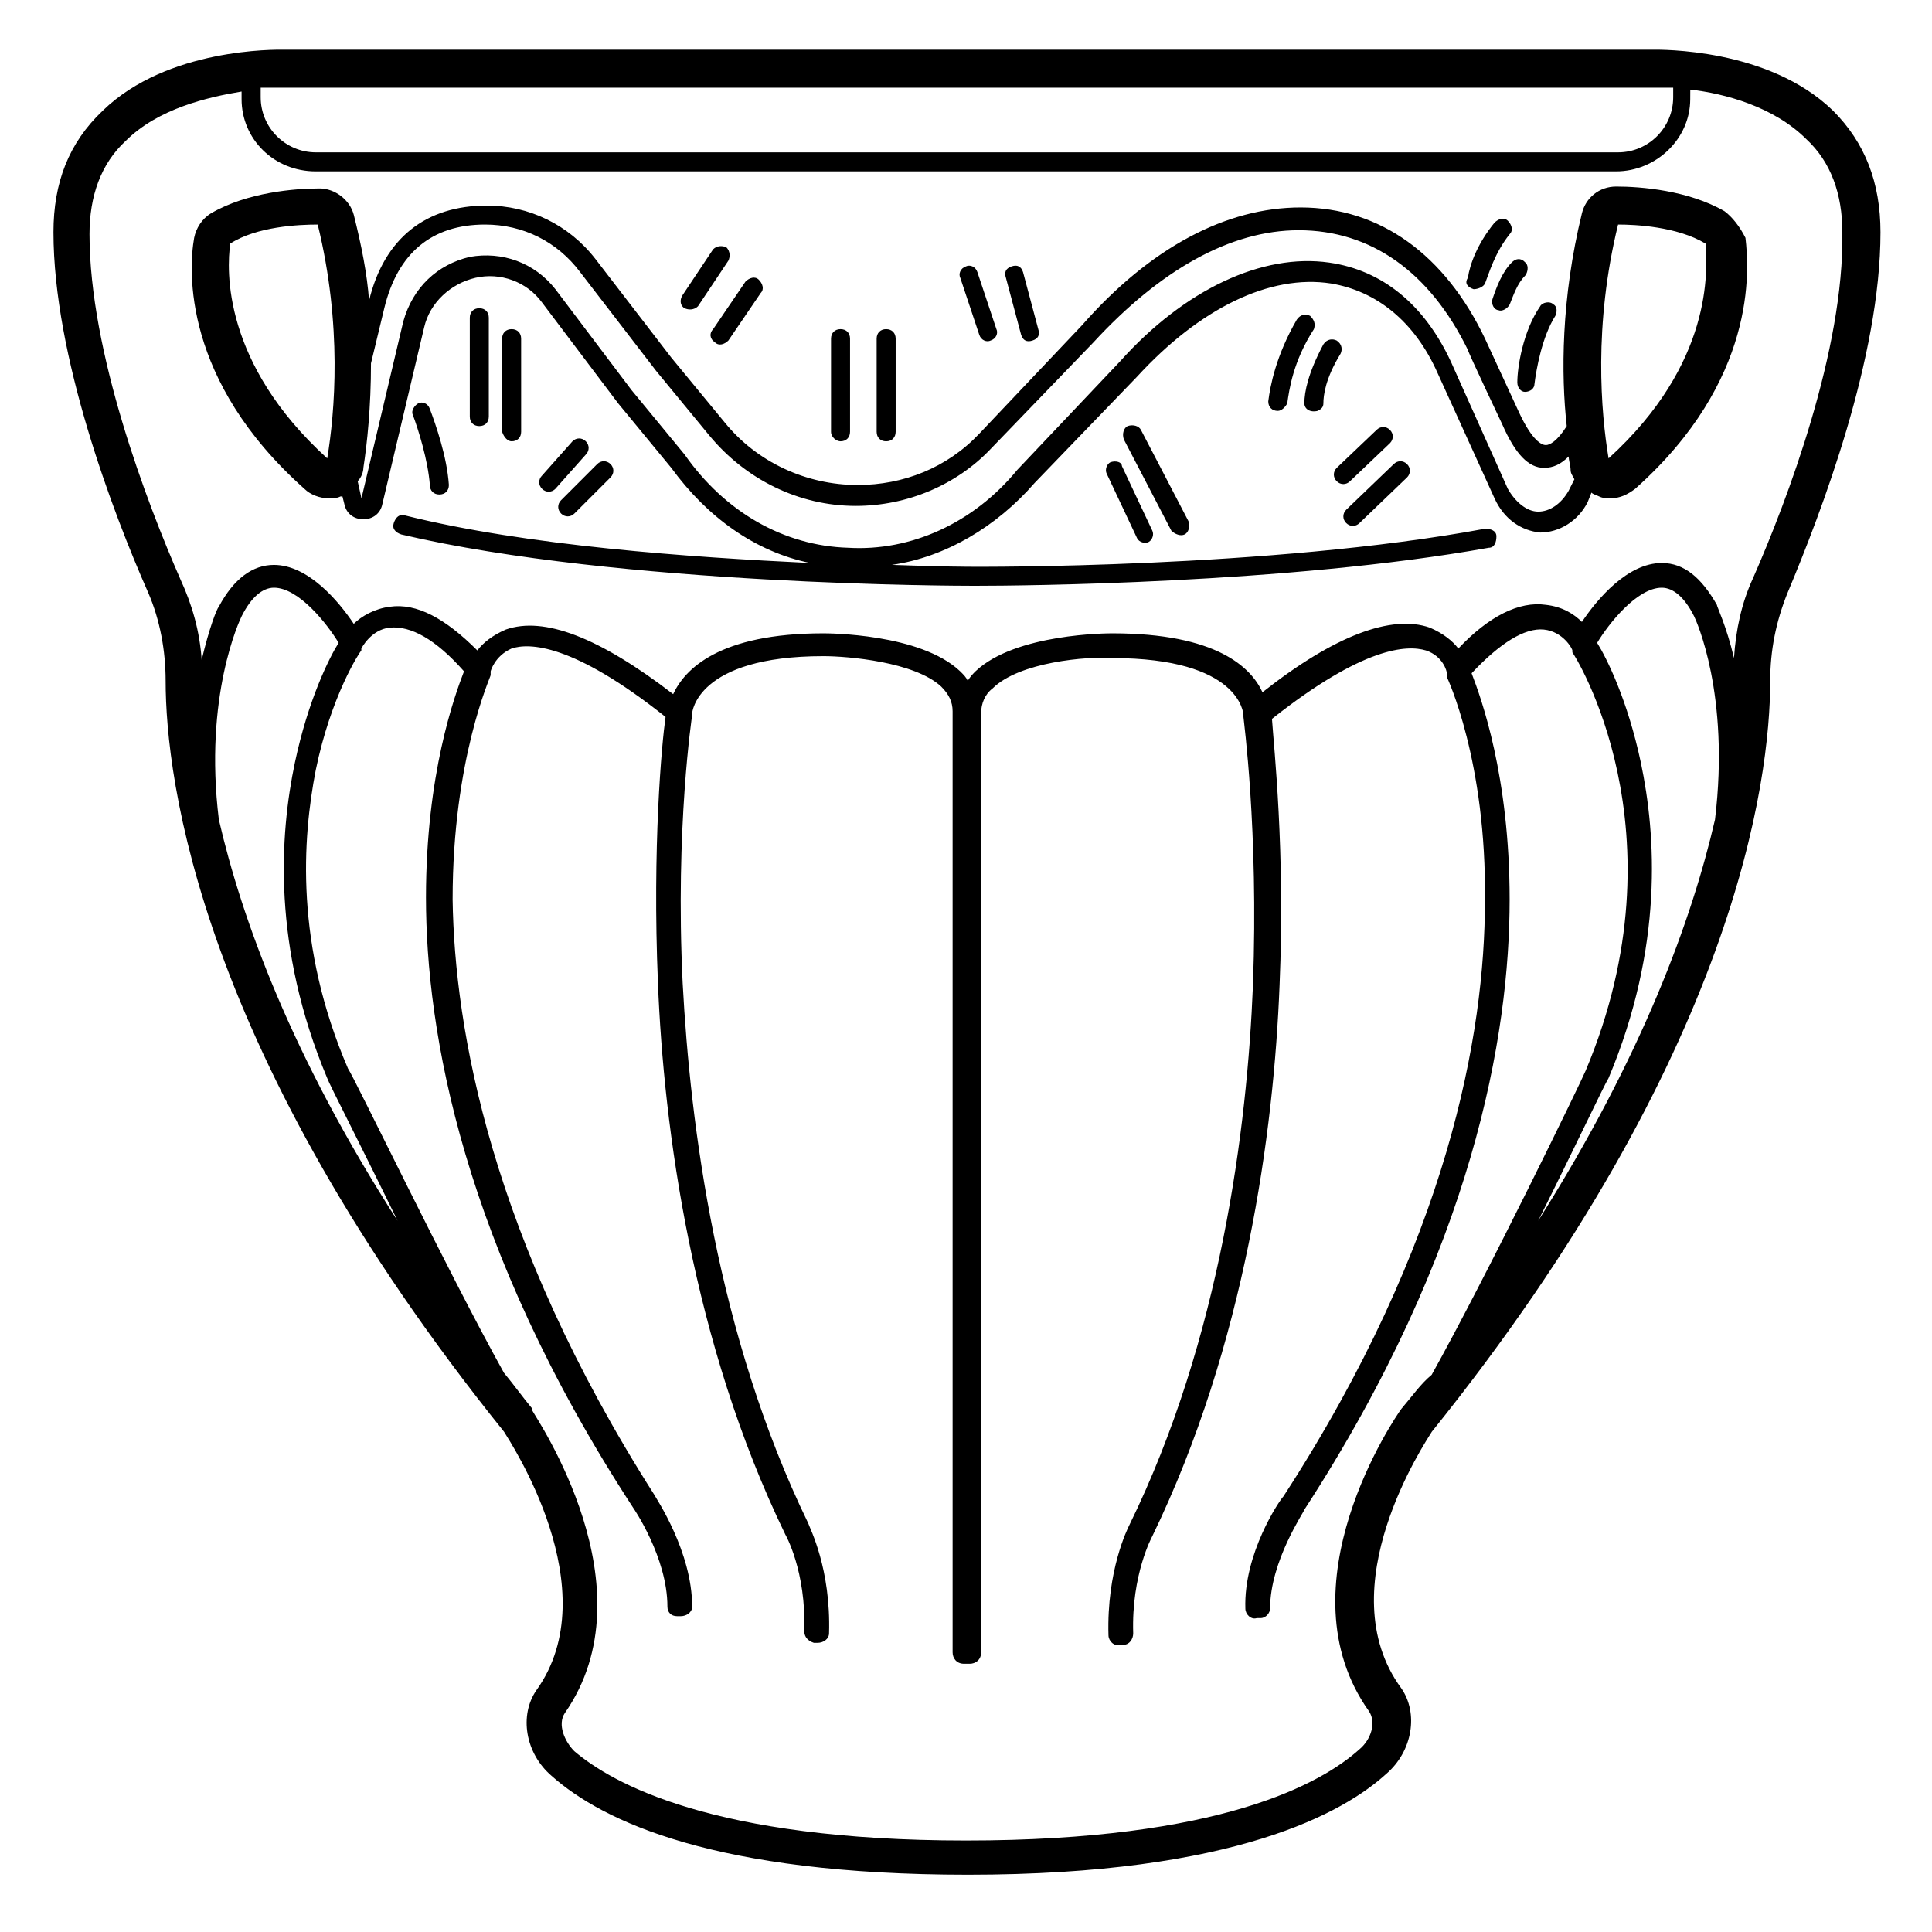 <?xml version="1.0" encoding="UTF-8"?>
<!-- Uploaded to: SVG Repo, www.svgrepo.com, Generator: SVG Repo Mixer Tools -->
<svg fill="#000000" width="800px" height="800px" version="1.1" viewBox="144 144 512 512" xmlns="http://www.w3.org/2000/svg">
 <g>
  <path d="m629.73 173.29c-17.129-16.625-45.848-16.121-47.863-16.121h-362.74c-2.012 0-30.73-0.504-47.859 16.121-9.07 8.562-13.098 19.145-13.098 32.242 0 32.746 15.617 74.059 25.191 95.723 3.023 7.055 4.535 15.113 4.535 23.176 0 26.199 9.07 98.746 89.68 199 1.512 2.519 27.711 41.816 8.566 68.52-4.535 6.551-3.023 16.625 4.031 22.672 13.602 12.09 43.328 26.199 110.34 26.199 71.039 0 99.754-16.625 110.84-26.703 7.055-6.047 8.566-16.121 4.031-22.672-19.648-26.703 6.551-65.496 8.062-68.016 80.609-100.26 89.68-172.81 89.68-199 0-8.062 1.512-15.617 4.535-23.176 9.07-21.664 24.688-62.473 24.688-95.723-0.016-13.098-4.047-23.68-12.613-32.242zm-411.61-6.047c0.504 0 0.504 0 0 0h363.75 5.543v2.519c0 8.062-6.551 14.609-14.609 14.609h-345.11c-8.062 0-14.609-6.551-14.609-14.609v-2.519h5.039zm-10.078 140.06c2.519-5.039 5.543-7.559 8.566-7.559 6.551 0 14.105 9.574 17.129 14.609-2.519 4.031-8.062 15.113-11.586 31.738-4.031 19.145-6.047 48.871 8.566 83.633 0.504 1.512 9.07 18.137 18.641 37.785-28.215-43.832-41.312-80.105-47.359-106.3-4.031-32.742 5.539-52.895 6.043-53.902zm307.32 210.09c-1.512 2.016-32.242 46.855-8.566 80.105 2.016 3.023 0.504 7.559-2.519 10.078-10.074 9.066-36.777 24.18-104.29 24.18-67.008 0-93.707-15.113-103.79-23.68-2.519-2.519-4.535-7.055-2.519-10.078 23.176-33.25-7.559-78.09-8.566-80.105v-0.504c-2.519-3.023-5.039-6.551-7.559-9.574-14.609-26.199-39.801-78.594-41.312-80.609-14.105-32.746-12.09-60.961-8.566-79.098 4.031-19.648 11.586-31.234 12.09-31.738v-0.504s2.519-5.039 7.559-5.543c5.543-0.504 12.09 3.023 19.648 11.586-2.519 6.551-10.078 27.207-10.078 59.953 0 35.266 9.574 92.195 54.914 161.72 0 0 9.07 13.098 9.07 26.199 0 1.512 1.008 2.519 2.519 2.519l1.012 0.004c1.512 0 3.023-1.008 3.023-2.519 0-14.609-9.574-28.719-10.078-29.727-43.324-68.012-52.898-123.43-53.402-157.69 0-37.281 10.078-58.945 10.078-59.449v-1.008s1.008-4.031 5.543-6.047c4.535-1.512 16.121-1.512 40.809 18.137-1.008 7.055-3.527 34.258-2.016 70.535 1.512 38.289 9.07 95.219 33.754 146.11 0 0 5.543 9.574 5.039 25.695 0 1.512 1.008 2.519 2.519 3.023h1.008c1.512 0 3.023-1.008 3.023-2.519 0.504-17.129-5.039-27.711-5.543-29.223-24.184-49.879-31.234-105.3-33.25-143.08-2.016-41.312 2.519-71.039 2.519-71.039v-0.504s1.008-15.113 34.762-15.113c6.551 0 24.184 1.512 31.234 8.062 2.016 2.016 3.023 4.031 3.023 6.551v249.39c0 1.512 1.008 3.023 3.023 3.023h1.512c1.512 0 3.023-1.008 3.023-3.023l-0.004-248.88c0-2.519 1.008-5.039 3.023-6.551 7.055-7.055 25.191-8.566 31.738-8.062 33.754 0 34.762 14.609 34.762 15.113v0.504c0 0.504 4.031 29.727 2.519 71.039-1.512 37.785-8.566 93.707-32.746 143.08-0.504 1.008-6.047 12.09-5.543 29.223 0 1.512 1.512 3.023 3.023 2.519h1.008c1.512 0 2.519-1.512 2.519-3.023-0.504-15.617 5.039-25.695 5.039-25.695 24.688-50.883 32.242-107.31 33.754-146.11 1.512-35.77-1.512-62.977-2.016-70.535 24.184-19.145 35.77-19.648 40.809-18.137 4.535 1.512 5.543 5.543 5.543 6.047v1.008s10.578 22.168 10.078 59.449c0 34.762-9.574 90.184-53.402 157.69-1.008 1.008-10.578 15.113-10.078 29.727 0 1.512 1.512 3.023 3.023 2.519h1.008c1.512 0 2.519-1.512 2.519-2.519 0-12.594 9.07-25.695 9.07-26.199 44.84-69.023 54.41-125.95 54.41-161.72 0-32.746-7.559-53.402-10.078-59.953 7.559-8.062 14.105-12.09 19.145-11.586 5.039 0.504 7.559 5.039 7.559 5.543v0.504c0.504 0.504 30.23 47.359 3.527 110.84-1.008 2.519-26.199 54.41-40.809 80.609-3.023 2.516-5.039 5.539-8.062 9.066zm83.129-156.18c-6.047 26.199-19.145 62.473-46.855 106.3 9.574-19.145 17.633-36.273 18.641-37.785 14.609-34.762 12.594-64.488 8.566-83.633-3.527-16.625-9.07-27.711-11.586-31.738 3.023-5.039 10.578-14.609 17.129-14.609 3.023 0 6.047 2.519 8.566 7.559 0.5 1 9.57 20.648 5.539 53.902zm10.074-63.984c-3.023 6.551-4.535 13.602-5.039 21.16-2.016-8.566-4.535-13.602-4.535-14.105-4.031-7.055-8.566-11.082-14.609-11.082-9.07 0-17.129 9.574-21.16 15.617-2.016-2.016-5.039-4.031-9.574-4.535-7.055-1.008-15.113 3.023-23.176 11.586-1.512-2.016-4.031-4.031-7.559-5.543-10.078-3.527-25.191 2.016-44.336 17.129-3.023-6.551-12.09-15.617-39.801-15.617-1.008 0-25.695 0-36.273 10.078-0.504 0.504-1.512 1.512-2.016 2.519-0.504-1.008-1.008-1.512-2.016-2.519-10.578-10.078-35.266-10.078-36.273-10.078-27.711 0-36.777 9.574-39.801 16.121-19.648-15.113-34.258-20.656-44.336-17.129-3.527 1.512-6.047 3.527-7.559 5.543-8.566-8.566-16.121-12.594-23.176-11.586-4.031 0.504-7.559 2.519-9.574 4.535-4.031-6.047-12.09-15.617-21.16-15.617-5.543 0-10.578 3.527-14.609 11.082-0.504 0.504-2.519 5.543-4.535 14.105-0.504-7.559-2.519-14.609-5.543-21.16-9.07-20.656-24.184-60.457-24.184-91.691 0-10.078 3.023-18.641 9.574-24.688 8.566-8.566 21.664-11.586 30.73-13.098v2.016c0 10.578 8.566 19.145 19.648 19.145h344.61c10.578 0 19.648-8.566 19.648-19.145l0.012-2.523c9.07 1.008 22.168 4.535 30.73 13.098 6.551 6.047 9.574 14.609 9.574 24.688 0.504 31.238-14.609 71.039-23.68 91.695z"/>
  <path d="m601.02 199.98c-9.574-5.539-22.168-6.547-28.719-6.547-4.535 0-8.062 3.023-9.07 7.055-5.543 22.672-5.543 42.824-4.031 56.426-2.519 4.031-4.535 5.039-5.543 5.039s-3.527-1.008-7.055-8.566l-9.062-19.648c-10.578-22.168-27.711-34.762-48.871-34.762-19.648 0-39.801 10.578-57.938 31.234l-27.207 28.719c-8.566 9.07-20.152 13.602-32.242 13.602-13.602 0-26.703-6.047-35.266-16.625l-14.109-17.129-20.152-26.199c-7.051-9.07-17.633-14.105-28.715-14.105-16.121 0-27.207 8.566-31.234 25.191-0.504-7.055-2.016-14.609-4.031-22.672-1.008-4.031-5.039-7.055-9.07-7.055-6.551 0-19.145 1.008-28.719 6.551-2.519 1.512-4.031 4.031-4.535 6.551-1.512 8.566-3.023 37.785 29.223 66.504 1.512 1.512 4.031 2.519 6.551 2.519 1.008 0 2.016 0 3.023-0.504h0.504l0.504 2.016c0.504 2.519 2.519 4.031 5.039 4.031s4.535-1.512 5.039-4.031l11.082-46.855c1.512-6.551 7.055-11.586 13.602-13.098 6.551-1.512 13.602 1.008 17.633 6.551l20.152 26.703 14.105 17.129c9.574 13.098 22.168 22.168 36.777 25.191-31.738-1.512-75.066-4.535-107.31-12.594-1.512-0.504-2.519 0.504-3.023 2.016-0.504 1.512 0.504 2.519 2.016 3.023 57.941 13.594 149.13 13.594 151.15 13.594h1.512c10.578 0 82.121-0.504 135.52-10.078 1.512 0 2.016-1.512 2.016-3.023s-1.512-2.016-3.023-2.016c-56.93 10.578-135.02 10.078-135.52 10.078s-8.566 0-21.664-0.504c14.105-2.016 27.711-10.078 37.785-21.664l27.203-28.215c16.625-18.137 35.266-27.207 51.387-24.688 12.09 2.016 22.168 10.078 28.215 23.68l15.113 33.25c2.519 5.543 7.055 8.566 12.09 9.07 5.039 0 10.078-3.023 12.594-8.062l1.008-2.519c0.504 0.504 1.008 0.504 2.016 1.008 1.008 0.504 2.016 0.504 3.023 0.504 2.519 0 4.535-1.008 6.551-2.519 32.242-28.719 30.23-57.938 29.223-66.504-1.508-3.019-3.523-5.539-5.539-7.051zm-370.3 65.496c-27.711-25.191-26.703-49.879-25.695-56.93 7.055-4.535 18.137-5.039 23.176-5.039 6.551 26.703 4.535 49.879 2.519 61.969zm328.99 8.566c-2.016 3.527-5.039 5.543-8.062 5.543-3.023 0-6.047-2.519-8.062-6.047l-15.113-33.754c-7.055-15.113-18.137-24.184-32.242-26.199-17.633-2.519-38.289 7.055-55.418 26.199l-27.207 28.719c-11.586 14.105-28.215 21.664-44.84 20.656-17.129-0.504-32.746-9.574-43.328-24.688l-14.105-17.129-20.152-26.703c-5.543-7.055-14.105-10.078-22.672-8.566-8.566 2.016-15.113 8.062-17.633 17.129l-11.082 46.855-1.008-4.535c1.008-1.008 1.512-2.519 1.512-3.527 1.008-6.551 2.016-16.121 2.016-27.711l3.527-14.609c3.527-14.609 12.594-22.168 26.703-22.168 10.078 0 19.145 4.535 25.191 12.594l20.152 26.199 14.105 17.129c9.574 11.586 23.68 18.641 38.793 18.641 13.602 0 26.703-5.543 35.77-15.113l27.207-28.215c17.633-19.145 36.273-29.727 54.41-29.727 19.145 0 34.762 11.082 44.84 31.738 0 0.504 9.07 19.648 9.07 19.648 3.527 8.062 7.055 11.586 11.082 11.586 2.519 0 4.535-1.008 6.551-3.023 0 1.008 0.504 2.519 0.504 3.527 0 1.008 0.504 1.512 1.008 2.519zm10.578-8.566c-2.016-12.09-4.031-35.266 2.519-61.969 4.535 0 15.617 0.504 23.176 5.039 0.504 7.055 2.016 31.738-25.695 56.93z"/>
  <path d="m292.69 280.09c1.008 1.008 2.519 1.008 3.527 0l9.574-9.574c1.008-1.008 1.008-2.519 0-3.527-1.008-1.008-2.519-1.008-3.527 0l-9.574 9.574c-1.008 1.008-1.008 2.519 0 3.527z"/>
  <path d="m299.24 260.95c-1.008-1.008-2.519-1.008-3.527 0l-8.062 9.07c-1.008 1.008-1.008 2.519 0 3.527 1.008 1.008 2.519 1.008 3.527 0l8.062-9.07c1.008-1.008 1.008-2.519 0-3.527z"/>
  <path d="m279.59 260.95c1.512 0 2.519-1.008 2.519-2.519l-0.004-24.684c0-1.512-1.008-2.519-2.519-2.519-1.512 0-2.519 1.008-2.519 2.519v24.688c0.508 1.512 1.516 2.516 2.523 2.516z"/>
  <path d="m271.02 256.92c1.512 0 2.519-1.008 2.519-2.519v-26.199c0-1.512-1.008-2.519-2.519-2.519-1.512 0-2.519 1.008-2.519 2.519v26.199c0 1.512 1.008 2.519 2.519 2.519z"/>
  <path d="m260.44 275.05c1.512 0 2.519-1.008 2.519-2.519-0.504-7.559-3.527-16.121-5.039-20.152-0.504-1.512-2.016-2.016-3.023-1.512-1.008 0.504-2.016 2.016-1.512 3.023 1.512 4.031 4.031 12.09 4.535 18.641 0.004 1.512 1.012 2.519 2.519 2.519z"/>
  <path d="m366.75 260.95c1.512 0 2.519-1.008 2.519-2.519v-24.684c0-1.512-1.008-2.519-2.519-2.519-1.512 0-2.519 1.008-2.519 2.519v24.688c0 1.512 1.512 2.516 2.519 2.516z"/>
  <path d="m378.84 260.95c1.512 0 2.519-1.008 2.519-2.519v-24.684c0-1.512-1.008-2.519-2.519-2.519-1.512 0-2.519 1.008-2.519 2.519v24.688c0 1.512 1.008 2.516 2.519 2.516z"/>
  <path d="m333.5 234.75c1.008 1.008 2.519 0.504 3.527-0.504l8.566-12.594c1.008-1.008 0.504-2.519-0.504-3.527-1.008-1.008-2.519-0.504-3.527 0.504l-8.566 12.594c-1.008 1.008-1.008 2.519 0.504 3.527z"/>
  <path d="m325.43 225.68c1.008 0.504 2.519 0.504 3.527-0.504l8.062-12.09c0.504-1.008 0.504-2.519-0.504-3.527-1.008-0.504-2.519-0.504-3.527 0.504l-8.062 12.09c-1.008 1.512-0.504 3.023 0.504 3.527z"/>
  <path d="m403.52 232.73c0.504 1.512 2.016 2.016 3.023 1.512 1.512-0.504 2.016-2.016 1.512-3.023l-5.039-15.113c-0.504-1.512-2.016-2.016-3.023-1.512-1.512 0.504-2.016 2.016-1.512 3.023z"/>
  <path d="m414.61 232.73c0.504 1.512 1.512 2.016 3.023 1.512 1.512-0.504 2.016-1.512 1.512-3.023l-4.031-15.113c-0.504-1.512-1.512-2.016-3.023-1.512-1.512 0.504-2.016 1.512-1.512 3.023z"/>
  <path d="m457.94 285.63c1.008-0.504 1.512-2.016 1.008-3.527l-12.594-24.184c-0.504-1.008-2.016-1.512-3.527-1.008-1.008 0.504-1.512 2.016-1.008 3.527l12.594 24.184c1.008 1.008 2.519 1.512 3.527 1.008z"/>
  <path d="m438.29 266.49c-1.008 0.504-1.512 2.016-1.008 3.023l8.062 17.129c0.504 1.008 2.016 1.512 3.023 1.008 1.008-0.504 1.512-2.016 1.008-3.023l-8.062-17.129c0-1.008-1.512-1.512-3.023-1.008z"/>
  <path d="m498.24 271.53c1.008 1.008 2.519 1.008 3.527 0l10.578-10.078c1.008-1.008 1.008-2.519 0-3.527-1.008-1.008-2.519-1.008-3.527 0l-10.578 10.078c-1.008 1.008-1.008 2.519 0 3.527z"/>
  <path d="m500.76 282.61c1.008 1.008 2.519 1.008 3.527 0l12.594-12.09c1.008-1.008 1.008-2.519 0-3.527-1.008-1.008-2.519-1.008-3.527 0l-12.594 12.094c-1.008 1.008-1.008 2.516 0 3.523z"/>
  <path d="m493.2 252.89c1.008-0.504 1.512-1.008 1.512-2.016 0-2.016 0.504-6.551 4.535-13.098 0.504-1.008 0.504-2.519-1.008-3.527-1.008-0.504-2.519-0.504-3.527 1.008-4.031 7.559-5.039 12.594-5.039 15.617 0 1.512 1.512 2.519 3.527 2.016z"/>
  <path d="m491.19 227.7c-1.008-0.504-2.519-0.504-3.527 1.008-5.543 9.574-7.055 17.633-7.559 21.664 0 1.512 1.008 2.519 2.519 2.519 1.008 0 2.016-1.008 2.519-2.016 0.504-3.527 1.512-11.082 7.055-19.648 0.504-1.512 0-2.519-1.008-3.527z"/>
  <path d="m534.52 220.64c1.008 0 2.519-0.504 3.023-1.512 1.008-2.519 2.519-8.062 6.551-13.098 1.008-1.008 0.504-2.519-0.504-3.527-1.008-1.008-2.519-0.504-3.527 0.504-4.535 5.543-6.551 11.082-7.055 14.609-1.008 1.516 0 2.519 1.512 3.023z"/>
  <path d="m541.07 226.18c1.008 0.504 2.519-0.504 3.023-1.512 1.008-2.519 2.016-5.543 4.031-7.559 0.504-0.504 1.008-2.016 0.504-3.023-1.008-1.512-2.519-2.016-4.031-0.504-2.519 2.519-4.031 6.551-5.039 9.574-0.504 1.512 0.504 3.023 1.512 3.023z"/>
  <path d="m548.12 247.85c1.512 0 2.519-1.008 2.519-2.016 0.504-4.031 2.016-12.594 5.543-18.137 0.504-1.008 0.504-2.519-0.504-3.023-1.008-1.008-3.023-0.504-3.527 0.504-4.535 6.551-6.047 16.121-6.047 20.152 0 1.512 1.008 2.519 2.016 2.519z"/>
 </g>
</svg>